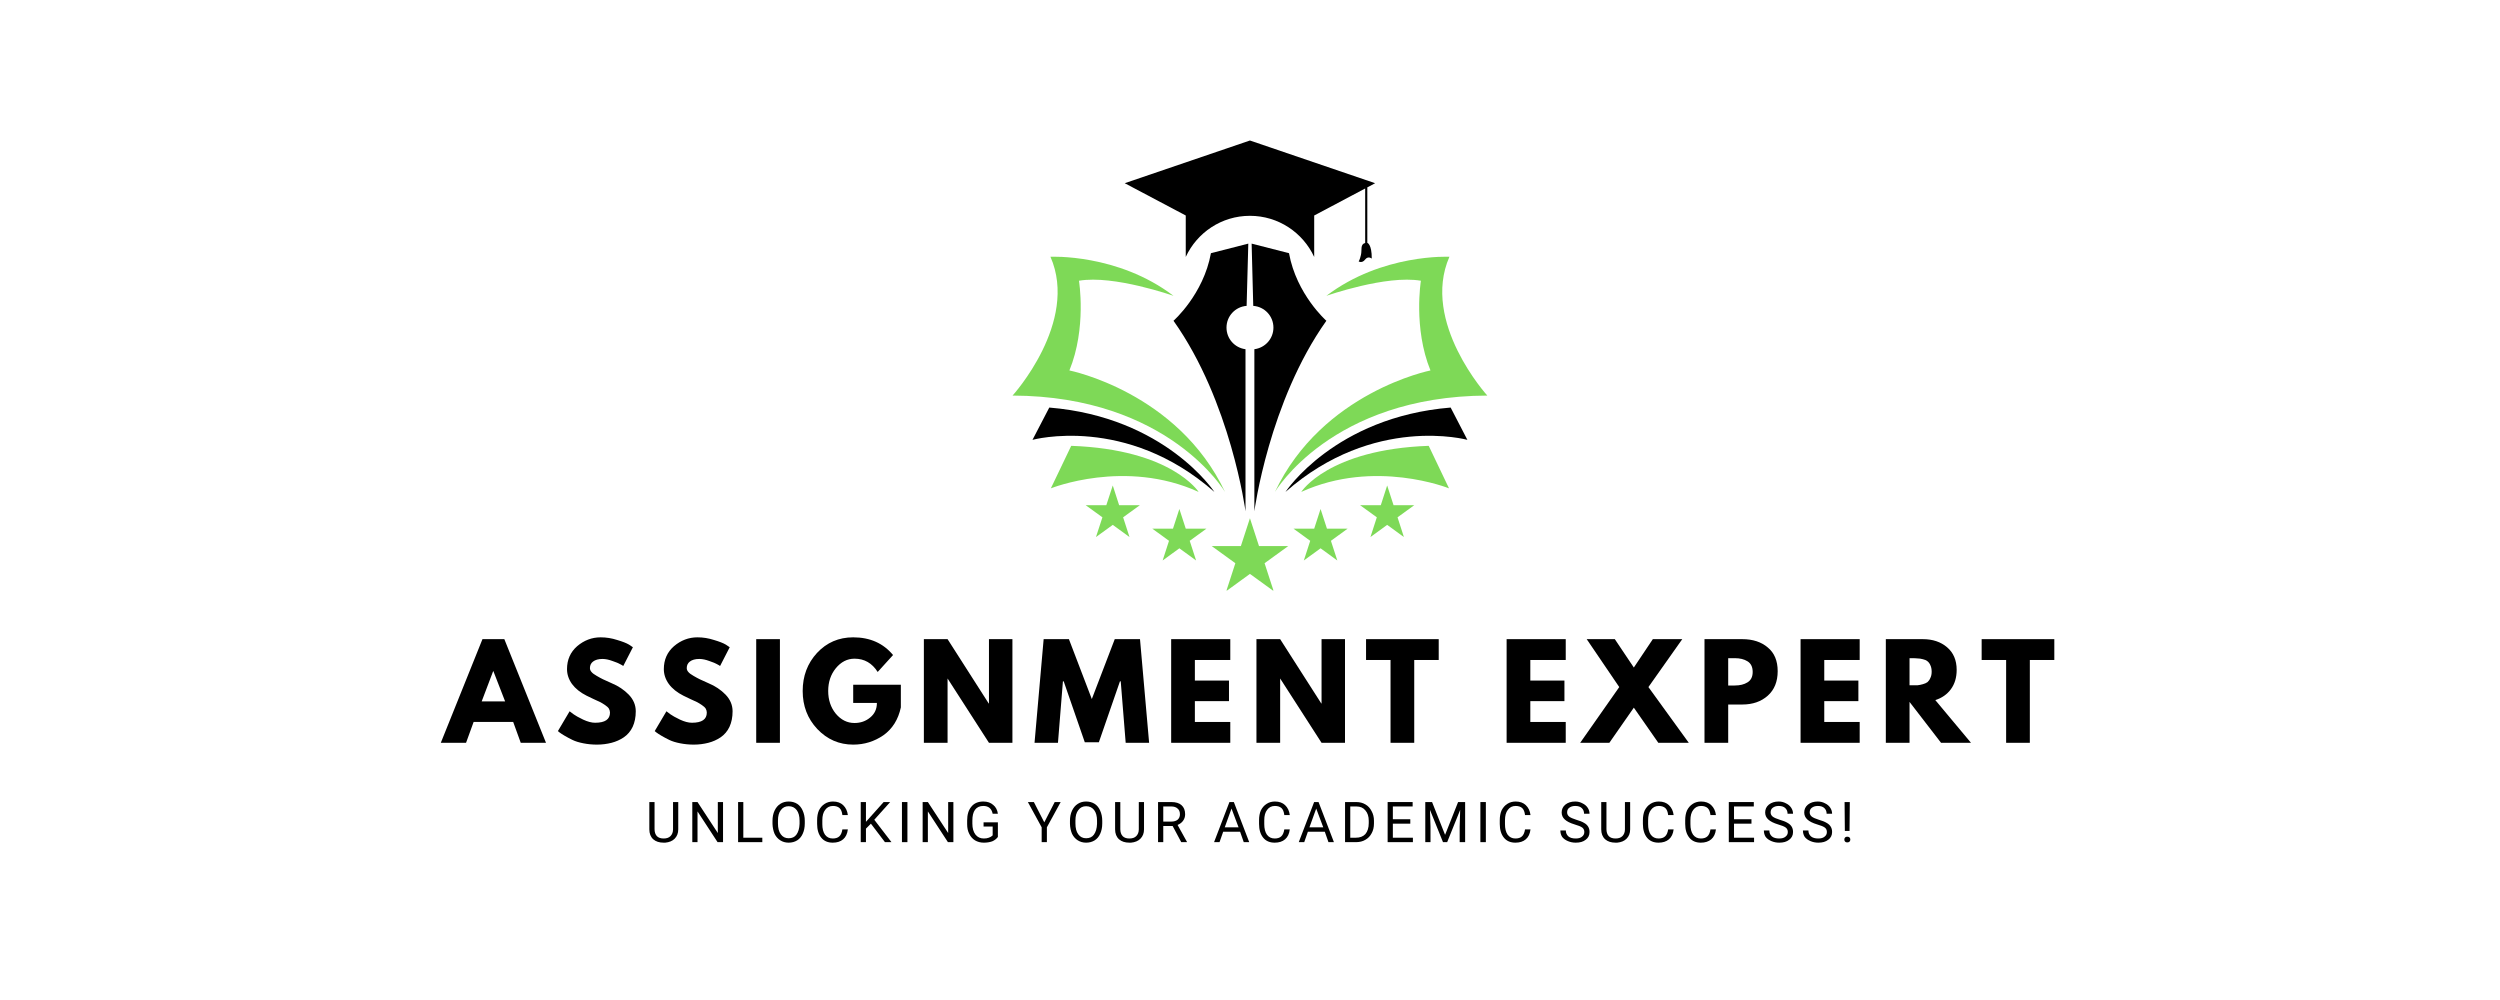 <svg xmlns="http://www.w3.org/2000/svg" xmlns:xlink="http://www.w3.org/1999/xlink" width="200" zoomAndPan="magnify" viewBox="0 0 150 60" height="80" preserveAspectRatio="xMidYMid meet" version="1.0"><defs><g/><clipPath id="5d93c9b4bc"><path d="M 67 8.43 L 83 8.43 L 83 16 L 67 16 Z M 67 8.43 " clip-rule="nonzero"/></clipPath><clipPath id="3aa50e2eb3"><path d="M 60.746 15 L 74 15 L 74 30 L 60.746 30 Z M 60.746 15 " clip-rule="nonzero"/></clipPath><clipPath id="5907e26114"><path d="M 76 15 L 89.246 15 L 89.246 30 L 76 30 Z M 76 15 " clip-rule="nonzero"/></clipPath><clipPath id="1f5150ebf8"><path d="M 72 31 L 78 31 L 78 35.43 L 72 35.43 Z M 72 31 " clip-rule="nonzero"/></clipPath></defs><g clip-path="url(#5d93c9b4bc)"><path fill="#000000" d="M 71.145 15.41 L 71.148 15.41 C 71.824 13.957 73.289 12.949 74.996 12.949 C 76.703 12.949 78.172 13.957 78.848 15.41 L 78.852 15.41 L 78.852 12.93 L 81.91 11.309 L 81.91 14.578 C 81.598 14.664 81.73 14.988 81.656 15.297 C 81.586 15.605 81.52 15.684 81.52 15.684 C 81.52 15.684 81.723 15.816 81.906 15.574 C 82.09 15.332 82.305 15.516 82.305 15.516 C 82.312 14.645 82.039 14.57 82.039 14.57 L 82.039 11.242 L 82.508 10.992 L 74.996 8.43 L 67.484 10.992 L 71.145 12.93 L 71.145 15.41 " fill-opacity="1" fill-rule="nonzero"/></g><path fill="#000000" d="M 74.73 20.953 L 74.73 30.676 C 74.73 30.676 73.855 24.094 70.41 19.246 C 70.41 19.246 72.207 17.668 72.656 15.191 L 74.898 14.617 L 74.797 18.352 C 74.121 18.402 73.59 18.965 73.59 19.656 C 73.59 20.324 74.086 20.871 74.73 20.953 " fill-opacity="1" fill-rule="nonzero"/><g clip-path="url(#3aa50e2eb3)"><path fill="#7ed957" d="M 60.754 23.734 C 60.754 23.734 64.75 19.332 63.027 15.406 C 63.027 15.406 67.066 15.203 70.41 17.75 C 70.41 17.75 66.82 16.484 64.738 16.844 C 64.738 16.844 65.207 19.68 64.164 22.227 C 64.164 22.227 70.664 23.52 73.5 29.516 C 73.5 29.516 70.125 23.77 60.754 23.734 " fill-opacity="1" fill-rule="nonzero"/></g><path fill="#000000" d="M 72.863 29.516 C 67.562 24.848 61.949 26.391 61.949 26.391 L 62.957 24.453 C 69.922 25.027 72.863 29.516 72.863 29.516 " fill-opacity="1" fill-rule="nonzero"/><path fill="#7ed957" d="M 71.918 29.516 C 67.504 27.504 63.051 29.301 63.051 29.301 L 64.273 26.75 C 70.305 26.965 71.918 29.516 71.918 29.516 " fill-opacity="1" fill-rule="nonzero"/><path fill="#000000" d="M 79.582 19.246 C 76.137 24.094 75.262 30.676 75.262 30.676 L 75.262 20.953 C 75.906 20.871 76.406 20.324 76.406 19.656 C 76.406 18.965 75.875 18.402 75.195 18.352 L 75.098 14.617 L 77.34 15.191 C 77.789 17.668 79.582 19.246 79.582 19.246 " fill-opacity="1" fill-rule="nonzero"/><g clip-path="url(#5907e26114)"><path fill="#7ed957" d="M 85.828 22.227 C 84.789 19.68 85.254 16.844 85.254 16.844 C 83.172 16.484 79.582 17.75 79.582 17.75 C 82.93 15.203 86.965 15.406 86.965 15.406 C 85.242 19.332 89.238 23.734 89.238 23.734 C 79.871 23.77 76.496 29.516 76.496 29.516 C 79.332 23.52 85.828 22.227 85.828 22.227 " fill-opacity="1" fill-rule="nonzero"/></g><path fill="#000000" d="M 87.039 24.453 L 88.043 26.391 C 88.043 26.391 82.43 24.848 77.129 29.516 C 77.129 29.516 80.074 25.027 87.039 24.453 " fill-opacity="1" fill-rule="nonzero"/><path fill="#7ed957" d="M 85.723 26.75 L 86.941 29.301 C 86.941 29.301 82.492 27.504 78.074 29.516 C 78.074 29.516 79.691 26.965 85.723 26.75 " fill-opacity="1" fill-rule="nonzero"/><g clip-path="url(#1f5150ebf8)"><path fill="#7ed957" d="M 74.453 32.762 L 74.996 31.094 L 75.539 32.762 L 77.297 32.762 L 75.875 33.793 L 76.418 35.465 L 74.996 34.434 L 73.578 35.465 L 74.121 33.793 L 72.699 32.762 L 74.453 32.762 " fill-opacity="1" fill-rule="nonzero"/></g><path fill="#7ed957" d="M 70.379 31.719 L 70.762 30.539 L 71.145 31.719 L 72.387 31.719 L 71.383 32.449 L 71.766 33.629 L 70.762 32.898 L 69.758 33.629 L 70.141 32.449 L 69.137 31.719 L 70.379 31.719 " fill-opacity="1" fill-rule="nonzero"/><path fill="#7ed957" d="M 65.141 30.312 L 66.379 30.312 L 66.766 29.129 L 67.148 30.312 L 68.391 30.312 L 67.387 31.039 L 67.77 32.223 L 66.766 31.492 L 65.758 32.223 L 66.145 31.039 L 65.141 30.312 " fill-opacity="1" fill-rule="nonzero"/><path fill="#7ed957" d="M 78.852 31.719 L 79.234 30.539 L 79.617 31.719 L 80.859 31.719 L 79.855 32.449 L 80.238 33.629 L 79.234 32.898 L 78.23 33.629 L 78.613 32.449 L 77.609 31.719 L 78.852 31.719 " fill-opacity="1" fill-rule="nonzero"/><path fill="#7ed957" d="M 82.848 30.312 L 83.23 29.129 L 83.613 30.312 L 84.855 30.312 L 83.852 31.039 L 84.234 32.223 L 83.23 31.492 L 82.227 32.223 L 82.609 31.039 L 81.605 30.312 L 82.848 30.312 " fill-opacity="1" fill-rule="nonzero"/><g fill="#000000" fill-opacity="1"><g transform="translate(26.651, 44.568)"><g><path d="M 3.609 -6.219 L 6.109 0 L 4.594 0 L 4.141 -1.25 L 1.766 -1.25 L 1.312 0 L -0.203 0 L 2.297 -6.219 Z M 3.656 -2.484 L 2.953 -4.297 L 2.938 -4.297 L 2.25 -2.484 Z M 3.656 -2.484 "/></g></g></g><g fill="#000000" fill-opacity="1"><g transform="translate(33.302, 44.568)"><g><path d="M 2.734 -6.328 C 3.078 -6.328 3.406 -6.273 3.719 -6.172 C 4.039 -6.078 4.281 -5.984 4.438 -5.891 L 4.672 -5.734 L 4.094 -4.609 C 4.051 -4.641 3.988 -4.676 3.906 -4.719 C 3.82 -4.77 3.672 -4.832 3.453 -4.906 C 3.234 -4.988 3.031 -5.031 2.844 -5.031 C 2.602 -5.031 2.414 -4.977 2.281 -4.875 C 2.156 -4.781 2.094 -4.648 2.094 -4.484 C 2.094 -4.398 2.125 -4.32 2.188 -4.25 C 2.25 -4.176 2.352 -4.098 2.5 -4.016 C 2.645 -3.93 2.77 -3.863 2.875 -3.812 C 2.988 -3.758 3.16 -3.68 3.391 -3.578 C 3.797 -3.41 4.141 -3.18 4.422 -2.891 C 4.703 -2.598 4.844 -2.266 4.844 -1.891 C 4.844 -1.535 4.781 -1.223 4.656 -0.953 C 4.531 -0.691 4.352 -0.484 4.125 -0.328 C 3.906 -0.18 3.66 -0.07 3.391 0 C 3.117 0.07 2.828 0.109 2.516 0.109 C 2.234 0.109 1.961 0.082 1.703 0.031 C 1.441 -0.02 1.223 -0.086 1.047 -0.172 C 0.879 -0.254 0.723 -0.336 0.578 -0.422 C 0.441 -0.504 0.336 -0.57 0.266 -0.625 L 0.172 -0.703 L 0.875 -1.891 C 0.938 -1.848 1.02 -1.785 1.125 -1.703 C 1.227 -1.629 1.414 -1.523 1.688 -1.391 C 1.957 -1.266 2.195 -1.203 2.406 -1.203 C 3 -1.203 3.297 -1.406 3.297 -1.812 C 3.297 -1.895 3.273 -1.973 3.234 -2.047 C 3.191 -2.117 3.113 -2.191 3 -2.266 C 2.895 -2.336 2.801 -2.395 2.719 -2.438 C 2.633 -2.477 2.5 -2.539 2.312 -2.625 C 2.125 -2.719 1.984 -2.785 1.891 -2.828 C 1.516 -3.016 1.223 -3.25 1.016 -3.531 C 0.816 -3.812 0.719 -4.109 0.719 -4.422 C 0.719 -4.984 0.922 -5.441 1.328 -5.797 C 1.742 -6.148 2.211 -6.328 2.734 -6.328 Z M 2.734 -6.328 "/></g></g></g><g fill="#000000" fill-opacity="1"><g transform="translate(39.111, 44.568)"><g><path d="M 2.734 -6.328 C 3.078 -6.328 3.406 -6.273 3.719 -6.172 C 4.039 -6.078 4.281 -5.984 4.438 -5.891 L 4.672 -5.734 L 4.094 -4.609 C 4.051 -4.641 3.988 -4.676 3.906 -4.719 C 3.82 -4.77 3.672 -4.832 3.453 -4.906 C 3.234 -4.988 3.031 -5.031 2.844 -5.031 C 2.602 -5.031 2.414 -4.977 2.281 -4.875 C 2.156 -4.781 2.094 -4.648 2.094 -4.484 C 2.094 -4.398 2.125 -4.32 2.188 -4.25 C 2.25 -4.176 2.352 -4.098 2.5 -4.016 C 2.645 -3.93 2.77 -3.863 2.875 -3.812 C 2.988 -3.758 3.16 -3.68 3.391 -3.578 C 3.797 -3.41 4.141 -3.18 4.422 -2.891 C 4.703 -2.598 4.844 -2.266 4.844 -1.891 C 4.844 -1.535 4.781 -1.223 4.656 -0.953 C 4.531 -0.691 4.352 -0.484 4.125 -0.328 C 3.906 -0.18 3.66 -0.07 3.391 0 C 3.117 0.07 2.828 0.109 2.516 0.109 C 2.234 0.109 1.961 0.082 1.703 0.031 C 1.441 -0.02 1.223 -0.086 1.047 -0.172 C 0.879 -0.254 0.723 -0.336 0.578 -0.422 C 0.441 -0.504 0.336 -0.57 0.266 -0.625 L 0.172 -0.703 L 0.875 -1.891 C 0.938 -1.848 1.02 -1.785 1.125 -1.703 C 1.227 -1.629 1.414 -1.523 1.688 -1.391 C 1.957 -1.266 2.195 -1.203 2.406 -1.203 C 3 -1.203 3.297 -1.406 3.297 -1.812 C 3.297 -1.895 3.273 -1.973 3.234 -2.047 C 3.191 -2.117 3.113 -2.191 3 -2.266 C 2.895 -2.336 2.801 -2.395 2.719 -2.438 C 2.633 -2.477 2.5 -2.539 2.312 -2.625 C 2.125 -2.719 1.984 -2.785 1.891 -2.828 C 1.516 -3.016 1.223 -3.25 1.016 -3.531 C 0.816 -3.812 0.719 -4.109 0.719 -4.422 C 0.719 -4.984 0.922 -5.441 1.328 -5.797 C 1.742 -6.148 2.211 -6.328 2.734 -6.328 Z M 2.734 -6.328 "/></g></g></g><g fill="#000000" fill-opacity="1"><g transform="translate(44.92, 44.568)"><g><path d="M 1.875 -6.219 L 1.875 0 L 0.453 0 L 0.453 -6.219 Z M 1.875 -6.219 "/></g></g></g><g fill="#000000" fill-opacity="1"><g transform="translate(47.989, 44.568)"><g><path d="M 6.062 -3.484 L 6.062 -2.125 C 5.906 -1.395 5.555 -0.836 5.016 -0.453 C 4.473 -0.078 3.867 0.109 3.203 0.109 C 2.359 0.109 1.641 -0.203 1.047 -0.828 C 0.461 -1.453 0.172 -2.211 0.172 -3.109 C 0.172 -4.004 0.457 -4.766 1.031 -5.391 C 1.613 -6.016 2.336 -6.328 3.203 -6.328 C 4.211 -6.328 5.008 -5.973 5.594 -5.266 L 4.672 -4.25 C 4.336 -4.781 3.875 -5.047 3.281 -5.047 C 2.844 -5.047 2.469 -4.852 2.156 -4.469 C 1.852 -4.094 1.703 -3.641 1.703 -3.109 C 1.703 -2.578 1.852 -2.125 2.156 -1.75 C 2.469 -1.375 2.844 -1.188 3.281 -1.188 C 3.645 -1.188 3.957 -1.297 4.219 -1.516 C 4.488 -1.734 4.625 -2.023 4.625 -2.391 L 3.203 -2.391 L 3.203 -3.484 Z M 6.062 -3.484 "/></g></g></g><g fill="#000000" fill-opacity="1"><g transform="translate(54.979, 44.568)"><g><path d="M 1.875 -3.859 L 1.875 0 L 0.453 0 L 0.453 -6.219 L 1.875 -6.219 L 4.344 -2.359 L 4.359 -2.359 L 4.359 -6.219 L 5.766 -6.219 L 5.766 0 L 4.359 0 Z M 1.875 -3.859 "/></g></g></g><g fill="#000000" fill-opacity="1"><g transform="translate(61.947, 44.568)"><g><path d="M 5.594 0 L 5.297 -3.688 L 5.25 -3.688 L 3.984 -0.031 L 3.141 -0.031 L 1.875 -3.688 L 1.828 -3.688 L 1.531 0 L 0.125 0 L 0.672 -6.219 L 2.188 -6.219 L 3.562 -2.625 L 4.938 -6.219 L 6.453 -6.219 L 7 0 Z M 5.594 0 "/></g></g></g><g fill="#000000" fill-opacity="1"><g transform="translate(69.817, 44.568)"><g><path d="M 4 -6.219 L 4 -4.969 L 1.875 -4.969 L 1.875 -3.734 L 3.922 -3.734 L 3.922 -2.5 L 1.875 -2.5 L 1.875 -1.25 L 4 -1.25 L 4 0 L 0.453 0 L 0.453 -6.219 Z M 4 -6.219 "/></g></g></g><g fill="#000000" fill-opacity="1"><g transform="translate(74.934, 44.568)"><g><path d="M 1.875 -3.859 L 1.875 0 L 0.453 0 L 0.453 -6.219 L 1.875 -6.219 L 4.344 -2.359 L 4.359 -2.359 L 4.359 -6.219 L 5.766 -6.219 L 5.766 0 L 4.359 0 Z M 1.875 -3.859 "/></g></g></g><g fill="#000000" fill-opacity="1"><g transform="translate(81.901, 44.568)"><g><path d="M 0.062 -4.969 L 0.062 -6.219 L 4.422 -6.219 L 4.422 -4.969 L 2.953 -4.969 L 2.953 0 L 1.531 0 L 1.531 -4.969 Z M 0.062 -4.969 "/></g></g></g><g fill="#000000" fill-opacity="1"><g transform="translate(87.138, 44.568)"><g/></g></g><g fill="#000000" fill-opacity="1"><g transform="translate(89.944, 44.568)"><g><path d="M 4 -6.219 L 4 -4.969 L 1.875 -4.969 L 1.875 -3.734 L 3.922 -3.734 L 3.922 -2.5 L 1.875 -2.5 L 1.875 -1.25 L 4 -1.25 L 4 0 L 0.453 0 L 0.453 -6.219 Z M 4 -6.219 "/></g></g></g><g fill="#000000" fill-opacity="1"><g transform="translate(95.061, 44.568)"><g><path d="M 6.266 0 L 4.438 0 L 2.969 -2.109 L 1.5 0 L -0.25 0 L 2.094 -3.344 L 0.141 -6.219 L 1.828 -6.219 L 2.969 -4.516 L 4.109 -6.219 L 5.875 -6.219 L 3.844 -3.344 Z M 6.266 0 "/></g></g></g><g fill="#000000" fill-opacity="1"><g transform="translate(101.817, 44.568)"><g><path d="M 0.453 -6.219 L 2.719 -6.219 C 3.352 -6.219 3.863 -6.051 4.25 -5.719 C 4.645 -5.395 4.844 -4.922 4.844 -4.297 C 4.844 -3.672 4.645 -3.18 4.25 -2.828 C 3.852 -2.473 3.344 -2.297 2.719 -2.297 L 1.875 -2.297 L 1.875 0 L 0.453 0 Z M 1.875 -3.438 L 2.266 -3.438 C 2.578 -3.438 2.832 -3.5 3.031 -3.625 C 3.238 -3.75 3.344 -3.957 3.344 -4.25 C 3.344 -4.551 3.238 -4.766 3.031 -4.891 C 2.832 -5.016 2.578 -5.078 2.266 -5.078 L 1.875 -5.078 Z M 1.875 -3.438 "/></g></g></g><g fill="#000000" fill-opacity="1"><g transform="translate(107.581, 44.568)"><g><path d="M 4 -6.219 L 4 -4.969 L 1.875 -4.969 L 1.875 -3.734 L 3.922 -3.734 L 3.922 -2.5 L 1.875 -2.5 L 1.875 -1.25 L 4 -1.25 L 4 0 L 0.453 0 L 0.453 -6.219 Z M 4 -6.219 "/></g></g></g><g fill="#000000" fill-opacity="1"><g transform="translate(112.697, 44.568)"><g><path d="M 0.453 -6.219 L 2.672 -6.219 C 3.266 -6.219 3.75 -6.055 4.125 -5.734 C 4.508 -5.41 4.703 -4.957 4.703 -4.375 C 4.703 -3.914 4.586 -3.531 4.359 -3.219 C 4.129 -2.906 3.816 -2.688 3.422 -2.562 L 5.562 0 L 3.766 0 L 1.875 -2.453 L 1.875 0 L 0.453 0 Z M 1.875 -3.453 L 2.031 -3.453 C 2.164 -3.453 2.273 -3.453 2.359 -3.453 C 2.453 -3.461 2.555 -3.484 2.672 -3.516 C 2.785 -3.547 2.879 -3.586 2.953 -3.641 C 3.023 -3.703 3.082 -3.785 3.125 -3.891 C 3.176 -3.992 3.203 -4.117 3.203 -4.266 C 3.203 -4.422 3.176 -4.551 3.125 -4.656 C 3.082 -4.758 3.023 -4.836 2.953 -4.891 C 2.879 -4.953 2.785 -4.992 2.672 -5.016 C 2.555 -5.047 2.453 -5.062 2.359 -5.062 C 2.273 -5.07 2.164 -5.078 2.031 -5.078 L 1.875 -5.078 Z M 1.875 -3.453 "/></g></g></g><g fill="#000000" fill-opacity="1"><g transform="translate(118.837, 44.568)"><g><path d="M 0.062 -4.969 L 0.062 -6.219 L 4.422 -6.219 L 4.422 -4.969 L 2.953 -4.969 L 2.953 0 L 1.531 0 L 1.531 -4.969 Z M 0.062 -4.969 "/></g></g></g><g fill="#000000" fill-opacity="1"><g transform="translate(38.726, 50.529)"><g><path d="M 1.969 -2.406 L 1.969 -0.766 C 1.969 -0.535 1.895 -0.348 1.75 -0.203 C 1.613 -0.066 1.426 0.008 1.188 0.031 L 1.094 0.031 C 0.832 0.031 0.625 -0.035 0.469 -0.172 C 0.312 -0.316 0.234 -0.516 0.234 -0.766 L 0.234 -2.406 L 0.547 -2.406 L 0.547 -0.781 C 0.547 -0.602 0.594 -0.461 0.688 -0.359 C 0.781 -0.266 0.914 -0.219 1.094 -0.219 C 1.27 -0.219 1.406 -0.266 1.5 -0.359 C 1.602 -0.461 1.656 -0.598 1.656 -0.766 L 1.656 -2.406 Z M 1.969 -2.406 "/></g></g></g><g fill="#000000" fill-opacity="1"><g transform="translate(41.257, 50.529)"><g><path d="M 2.125 0 L 1.797 0 L 0.594 -1.844 L 0.594 0 L 0.281 0 L 0.281 -2.406 L 0.594 -2.406 L 1.812 -0.547 L 1.812 -2.406 L 2.125 -2.406 Z M 2.125 0 "/></g></g></g><g fill="#000000" fill-opacity="1"><g transform="translate(44.005, 50.529)"><g><path d="M 0.594 -0.266 L 1.734 -0.266 L 1.734 0 L 0.281 0 L 0.281 -2.406 L 0.594 -2.406 Z M 0.594 -0.266 "/></g></g></g><g fill="#000000" fill-opacity="1"><g transform="translate(46.162, 50.529)"><g><path d="M 2.125 -1.125 C 2.125 -0.883 2.082 -0.676 2 -0.5 C 1.926 -0.332 1.816 -0.203 1.672 -0.109 C 1.523 -0.016 1.352 0.031 1.156 0.031 C 0.969 0.031 0.801 -0.016 0.656 -0.109 C 0.508 -0.203 0.395 -0.332 0.312 -0.5 C 0.238 -0.676 0.195 -0.875 0.188 -1.094 L 0.188 -1.281 C 0.188 -1.508 0.227 -1.711 0.312 -1.891 C 0.395 -2.066 0.508 -2.203 0.656 -2.297 C 0.801 -2.391 0.969 -2.438 1.156 -2.438 C 1.352 -2.438 1.523 -2.391 1.672 -2.297 C 1.816 -2.203 1.926 -2.066 2 -1.891 C 2.082 -1.711 2.125 -1.508 2.125 -1.281 Z M 1.812 -1.281 C 1.812 -1.562 1.754 -1.773 1.641 -1.922 C 1.523 -2.078 1.363 -2.156 1.156 -2.156 C 0.957 -2.156 0.801 -2.078 0.688 -1.922 C 0.57 -1.773 0.516 -1.566 0.516 -1.297 L 0.516 -1.125 C 0.516 -0.844 0.57 -0.625 0.688 -0.469 C 0.801 -0.312 0.957 -0.234 1.156 -0.234 C 1.363 -0.234 1.52 -0.305 1.625 -0.453 C 1.738 -0.609 1.801 -0.82 1.812 -1.094 Z M 1.812 -1.281 "/></g></g></g><g fill="#000000" fill-opacity="1"><g transform="translate(48.824, 50.529)"><g><path d="M 2.047 -0.766 C 2.016 -0.504 1.922 -0.305 1.766 -0.172 C 1.609 -0.035 1.398 0.031 1.141 0.031 C 0.848 0.031 0.617 -0.066 0.453 -0.266 C 0.285 -0.473 0.203 -0.75 0.203 -1.094 L 0.203 -1.312 C 0.203 -1.539 0.238 -1.738 0.312 -1.906 C 0.395 -2.07 0.508 -2.203 0.656 -2.297 C 0.801 -2.391 0.969 -2.438 1.156 -2.438 C 1.414 -2.438 1.617 -2.363 1.766 -2.219 C 1.922 -2.07 2.016 -1.875 2.047 -1.625 L 1.719 -1.625 C 1.695 -1.82 1.641 -1.961 1.547 -2.047 C 1.453 -2.129 1.32 -2.172 1.156 -2.172 C 0.957 -2.172 0.801 -2.094 0.688 -1.938 C 0.57 -1.789 0.516 -1.582 0.516 -1.312 L 0.516 -1.078 C 0.516 -0.816 0.566 -0.609 0.672 -0.453 C 0.785 -0.297 0.941 -0.219 1.141 -0.219 C 1.305 -0.219 1.438 -0.258 1.531 -0.344 C 1.625 -0.426 1.688 -0.566 1.719 -0.766 Z M 2.047 -0.766 "/></g></g></g><g fill="#000000" fill-opacity="1"><g transform="translate(51.363, 50.529)"><g><path d="M 0.891 -1.109 L 0.594 -0.812 L 0.594 0 L 0.281 0 L 0.281 -2.406 L 0.594 -2.406 L 0.594 -1.219 L 1.656 -2.406 L 2.047 -2.406 L 1.094 -1.344 L 2.125 0 L 1.734 0 Z M 0.891 -1.109 "/></g></g></g><g fill="#000000" fill-opacity="1"><g transform="translate(53.82, 50.529)"><g><path d="M 0.625 0 L 0.297 0 L 0.297 -2.406 L 0.625 -2.406 Z M 0.625 0 "/></g></g></g><g fill="#000000" fill-opacity="1"><g transform="translate(55.078, 50.529)"><g><path d="M 2.125 0 L 1.797 0 L 0.594 -1.844 L 0.594 0 L 0.281 0 L 0.281 -2.406 L 0.594 -2.406 L 1.812 -0.547 L 1.812 -2.406 L 2.125 -2.406 Z M 2.125 0 "/></g></g></g><g fill="#000000" fill-opacity="1"><g transform="translate(57.826, 50.529)"><g><path d="M 2.047 -0.312 C 1.961 -0.195 1.848 -0.109 1.703 -0.047 C 1.555 0.004 1.391 0.031 1.203 0.031 C 1.004 0.031 0.828 -0.016 0.672 -0.109 C 0.523 -0.203 0.41 -0.332 0.328 -0.5 C 0.242 -0.664 0.203 -0.859 0.203 -1.078 L 0.203 -1.297 C 0.203 -1.648 0.285 -1.926 0.453 -2.125 C 0.617 -2.332 0.859 -2.438 1.172 -2.438 C 1.422 -2.438 1.617 -2.367 1.766 -2.234 C 1.922 -2.109 2.016 -1.93 2.047 -1.703 L 1.734 -1.703 C 1.672 -2.016 1.484 -2.172 1.172 -2.172 C 0.953 -2.172 0.785 -2.094 0.672 -1.938 C 0.566 -1.789 0.516 -1.578 0.516 -1.297 L 0.516 -1.109 C 0.516 -0.836 0.578 -0.617 0.703 -0.453 C 0.828 -0.297 0.992 -0.219 1.203 -0.219 C 1.316 -0.219 1.414 -0.234 1.5 -0.266 C 1.594 -0.297 1.672 -0.344 1.734 -0.406 L 1.734 -0.938 L 1.188 -0.938 L 1.188 -1.188 L 2.047 -1.188 Z M 2.047 -0.312 "/></g></g></g><g fill="#000000" fill-opacity="1"><g transform="translate(60.466, 50.529)"><g/></g></g><g fill="#000000" fill-opacity="1"><g transform="translate(61.641, 50.529)"><g><path d="M 1.016 -1.188 L 1.641 -2.406 L 2 -2.406 L 1.172 -0.891 L 1.172 0 L 0.859 0 L 0.859 -0.891 L 0.031 -2.406 L 0.391 -2.406 Z M 1.016 -1.188 "/></g></g></g><g fill="#000000" fill-opacity="1"><g transform="translate(64.01, 50.529)"><g><path d="M 2.125 -1.125 C 2.125 -0.883 2.082 -0.676 2 -0.5 C 1.926 -0.332 1.816 -0.203 1.672 -0.109 C 1.523 -0.016 1.352 0.031 1.156 0.031 C 0.969 0.031 0.801 -0.016 0.656 -0.109 C 0.508 -0.203 0.395 -0.332 0.312 -0.5 C 0.238 -0.676 0.195 -0.875 0.188 -1.094 L 0.188 -1.281 C 0.188 -1.508 0.227 -1.711 0.312 -1.891 C 0.395 -2.066 0.508 -2.203 0.656 -2.297 C 0.801 -2.391 0.969 -2.438 1.156 -2.438 C 1.352 -2.438 1.523 -2.391 1.672 -2.297 C 1.816 -2.203 1.926 -2.066 2 -1.891 C 2.082 -1.711 2.125 -1.508 2.125 -1.281 Z M 1.812 -1.281 C 1.812 -1.562 1.754 -1.773 1.641 -1.922 C 1.523 -2.078 1.363 -2.156 1.156 -2.156 C 0.957 -2.156 0.801 -2.078 0.688 -1.922 C 0.57 -1.773 0.516 -1.566 0.516 -1.297 L 0.516 -1.125 C 0.516 -0.844 0.57 -0.625 0.688 -0.469 C 0.801 -0.312 0.957 -0.234 1.156 -0.234 C 1.363 -0.234 1.52 -0.305 1.625 -0.453 C 1.738 -0.609 1.801 -0.82 1.812 -1.094 Z M 1.812 -1.281 "/></g></g></g><g fill="#000000" fill-opacity="1"><g transform="translate(66.672, 50.529)"><g><path d="M 1.969 -2.406 L 1.969 -0.766 C 1.969 -0.535 1.895 -0.348 1.75 -0.203 C 1.613 -0.066 1.426 0.008 1.188 0.031 L 1.094 0.031 C 0.832 0.031 0.625 -0.035 0.469 -0.172 C 0.312 -0.316 0.234 -0.516 0.234 -0.766 L 0.234 -2.406 L 0.547 -2.406 L 0.547 -0.781 C 0.547 -0.602 0.594 -0.461 0.688 -0.359 C 0.781 -0.266 0.914 -0.219 1.094 -0.219 C 1.27 -0.219 1.406 -0.266 1.5 -0.359 C 1.602 -0.461 1.656 -0.598 1.656 -0.766 L 1.656 -2.406 Z M 1.969 -2.406 "/></g></g></g><g fill="#000000" fill-opacity="1"><g transform="translate(69.202, 50.529)"><g><path d="M 1.156 -0.969 L 0.594 -0.969 L 0.594 0 L 0.281 0 L 0.281 -2.406 L 1.078 -2.406 C 1.348 -2.406 1.551 -2.344 1.688 -2.219 C 1.832 -2.094 1.906 -1.91 1.906 -1.672 C 1.906 -1.523 1.863 -1.395 1.781 -1.281 C 1.707 -1.176 1.598 -1.094 1.453 -1.031 L 2.016 -0.016 L 2.016 0 L 1.672 0 Z M 0.594 -1.234 L 1.078 -1.234 C 1.234 -1.234 1.359 -1.27 1.453 -1.344 C 1.547 -1.426 1.594 -1.535 1.594 -1.672 C 1.594 -1.828 1.547 -1.941 1.453 -2.016 C 1.367 -2.098 1.242 -2.141 1.078 -2.141 L 0.594 -2.141 Z M 0.594 -1.234 "/></g></g></g><g fill="#000000" fill-opacity="1"><g transform="translate(71.622, 50.529)"><g/></g></g><g fill="#000000" fill-opacity="1"><g transform="translate(72.797, 50.529)"><g><path d="M 1.609 -0.625 L 0.594 -0.625 L 0.375 0 L 0.047 0 L 0.969 -2.406 L 1.234 -2.406 L 2.156 0 L 1.828 0 Z M 0.688 -0.891 L 1.516 -0.891 L 1.094 -2.016 Z M 0.688 -0.891 "/></g></g></g><g fill="#000000" fill-opacity="1"><g transform="translate(75.34, 50.529)"><g><path d="M 2.047 -0.766 C 2.016 -0.504 1.922 -0.305 1.766 -0.172 C 1.609 -0.035 1.398 0.031 1.141 0.031 C 0.848 0.031 0.617 -0.066 0.453 -0.266 C 0.285 -0.473 0.203 -0.75 0.203 -1.094 L 0.203 -1.312 C 0.203 -1.539 0.238 -1.738 0.312 -1.906 C 0.395 -2.07 0.508 -2.203 0.656 -2.297 C 0.801 -2.391 0.969 -2.438 1.156 -2.438 C 1.414 -2.438 1.617 -2.363 1.766 -2.219 C 1.922 -2.07 2.016 -1.875 2.047 -1.625 L 1.719 -1.625 C 1.695 -1.82 1.641 -1.961 1.547 -2.047 C 1.453 -2.129 1.32 -2.172 1.156 -2.172 C 0.957 -2.172 0.801 -2.094 0.688 -1.938 C 0.57 -1.789 0.516 -1.582 0.516 -1.312 L 0.516 -1.078 C 0.516 -0.816 0.566 -0.609 0.672 -0.453 C 0.785 -0.297 0.941 -0.219 1.141 -0.219 C 1.305 -0.219 1.438 -0.258 1.531 -0.344 C 1.625 -0.426 1.688 -0.566 1.719 -0.766 Z M 2.047 -0.766 "/></g></g></g><g fill="#000000" fill-opacity="1"><g transform="translate(77.879, 50.529)"><g><path d="M 1.609 -0.625 L 0.594 -0.625 L 0.375 0 L 0.047 0 L 0.969 -2.406 L 1.234 -2.406 L 2.156 0 L 1.828 0 Z M 0.688 -0.891 L 1.516 -0.891 L 1.094 -2.016 Z M 0.688 -0.891 "/></g></g></g><g fill="#000000" fill-opacity="1"><g transform="translate(80.422, 50.529)"><g><path d="M 0.281 0 L 0.281 -2.406 L 0.953 -2.406 C 1.16 -2.406 1.344 -2.359 1.5 -2.266 C 1.664 -2.172 1.789 -2.035 1.875 -1.859 C 1.969 -1.691 2.016 -1.5 2.016 -1.281 L 2.016 -1.125 C 2.016 -0.895 1.969 -0.695 1.875 -0.531 C 1.789 -0.363 1.664 -0.234 1.5 -0.141 C 1.344 -0.047 1.156 0 0.938 0 Z M 0.594 -2.141 L 0.594 -0.266 L 0.922 -0.266 C 1.172 -0.266 1.363 -0.336 1.5 -0.484 C 1.633 -0.641 1.703 -0.859 1.703 -1.141 L 1.703 -1.281 C 1.703 -1.551 1.633 -1.758 1.5 -1.906 C 1.375 -2.062 1.195 -2.141 0.969 -2.141 Z M 0.594 -2.141 "/></g></g></g><g fill="#000000" fill-opacity="1"><g transform="translate(82.977, 50.529)"><g><path d="M 1.641 -1.109 L 0.594 -1.109 L 0.594 -0.266 L 1.797 -0.266 L 1.797 0 L 0.281 0 L 0.281 -2.406 L 1.781 -2.406 L 1.781 -2.141 L 0.594 -2.141 L 0.594 -1.375 L 1.641 -1.375 Z M 1.641 -1.109 "/></g></g></g><g fill="#000000" fill-opacity="1"><g transform="translate(85.236, 50.529)"><g><path d="M 0.688 -2.406 L 1.469 -0.438 L 2.25 -2.406 L 2.672 -2.406 L 2.672 0 L 2.344 0 L 2.344 -0.938 L 2.375 -1.938 L 1.594 0 L 1.344 0 L 0.562 -1.938 L 0.594 -0.938 L 0.594 0 L 0.281 0 L 0.281 -2.406 Z M 0.688 -2.406 "/></g></g></g><g fill="#000000" fill-opacity="1"><g transform="translate(88.526, 50.529)"><g><path d="M 0.625 0 L 0.297 0 L 0.297 -2.406 L 0.625 -2.406 Z M 0.625 0 "/></g></g></g><g fill="#000000" fill-opacity="1"><g transform="translate(89.783, 50.529)"><g><path d="M 2.047 -0.766 C 2.016 -0.504 1.922 -0.305 1.766 -0.172 C 1.609 -0.035 1.398 0.031 1.141 0.031 C 0.848 0.031 0.617 -0.066 0.453 -0.266 C 0.285 -0.473 0.203 -0.75 0.203 -1.094 L 0.203 -1.312 C 0.203 -1.539 0.238 -1.738 0.312 -1.906 C 0.395 -2.07 0.508 -2.203 0.656 -2.297 C 0.801 -2.391 0.969 -2.438 1.156 -2.438 C 1.414 -2.438 1.617 -2.363 1.766 -2.219 C 1.922 -2.07 2.016 -1.875 2.047 -1.625 L 1.719 -1.625 C 1.695 -1.82 1.641 -1.961 1.547 -2.047 C 1.453 -2.129 1.32 -2.172 1.156 -2.172 C 0.957 -2.172 0.801 -2.094 0.688 -1.938 C 0.57 -1.789 0.516 -1.582 0.516 -1.312 L 0.516 -1.078 C 0.516 -0.816 0.566 -0.609 0.672 -0.453 C 0.785 -0.297 0.941 -0.219 1.141 -0.219 C 1.305 -0.219 1.438 -0.258 1.531 -0.344 C 1.625 -0.426 1.688 -0.566 1.719 -0.766 Z M 2.047 -0.766 "/></g></g></g><g fill="#000000" fill-opacity="1"><g transform="translate(92.322, 50.529)"><g/></g></g><g fill="#000000" fill-opacity="1"><g transform="translate(93.497, 50.529)"><g><path d="M 0.984 -1.062 C 0.711 -1.145 0.516 -1.242 0.391 -1.359 C 0.266 -1.473 0.203 -1.613 0.203 -1.781 C 0.203 -1.969 0.273 -2.125 0.422 -2.25 C 0.578 -2.375 0.773 -2.438 1.016 -2.438 C 1.18 -2.438 1.328 -2.398 1.453 -2.328 C 1.586 -2.266 1.691 -2.176 1.766 -2.062 C 1.836 -1.957 1.875 -1.836 1.875 -1.703 L 1.547 -1.703 C 1.547 -1.848 1.5 -1.961 1.406 -2.047 C 1.32 -2.129 1.191 -2.172 1.016 -2.172 C 0.867 -2.172 0.75 -2.133 0.656 -2.062 C 0.57 -2 0.531 -1.906 0.531 -1.781 C 0.531 -1.688 0.57 -1.602 0.656 -1.531 C 0.738 -1.469 0.879 -1.406 1.078 -1.344 C 1.273 -1.289 1.43 -1.227 1.547 -1.156 C 1.66 -1.094 1.742 -1.016 1.797 -0.922 C 1.848 -0.836 1.875 -0.734 1.875 -0.609 C 1.875 -0.41 1.797 -0.254 1.641 -0.141 C 1.492 -0.023 1.297 0.031 1.047 0.031 C 0.879 0.031 0.723 0 0.578 -0.062 C 0.43 -0.125 0.316 -0.207 0.234 -0.312 C 0.16 -0.426 0.125 -0.555 0.125 -0.703 L 0.453 -0.703 C 0.453 -0.555 0.504 -0.438 0.609 -0.344 C 0.711 -0.258 0.859 -0.219 1.047 -0.219 C 1.211 -0.219 1.336 -0.254 1.422 -0.328 C 1.516 -0.398 1.562 -0.492 1.562 -0.609 C 1.562 -0.723 1.52 -0.812 1.438 -0.875 C 1.352 -0.938 1.203 -1 0.984 -1.062 Z M 0.984 -1.062 "/></g></g></g><g fill="#000000" fill-opacity="1"><g transform="translate(95.84, 50.529)"><g><path d="M 1.969 -2.406 L 1.969 -0.766 C 1.969 -0.535 1.895 -0.348 1.75 -0.203 C 1.613 -0.066 1.426 0.008 1.188 0.031 L 1.094 0.031 C 0.832 0.031 0.625 -0.035 0.469 -0.172 C 0.312 -0.316 0.234 -0.516 0.234 -0.766 L 0.234 -2.406 L 0.547 -2.406 L 0.547 -0.781 C 0.547 -0.602 0.594 -0.461 0.688 -0.359 C 0.781 -0.266 0.914 -0.219 1.094 -0.219 C 1.27 -0.219 1.406 -0.266 1.5 -0.359 C 1.602 -0.461 1.656 -0.598 1.656 -0.766 L 1.656 -2.406 Z M 1.969 -2.406 "/></g></g></g><g fill="#000000" fill-opacity="1"><g transform="translate(98.371, 50.529)"><g><path d="M 2.047 -0.766 C 2.016 -0.504 1.922 -0.305 1.766 -0.172 C 1.609 -0.035 1.398 0.031 1.141 0.031 C 0.848 0.031 0.617 -0.066 0.453 -0.266 C 0.285 -0.473 0.203 -0.75 0.203 -1.094 L 0.203 -1.312 C 0.203 -1.539 0.238 -1.738 0.312 -1.906 C 0.395 -2.07 0.508 -2.203 0.656 -2.297 C 0.801 -2.391 0.969 -2.438 1.156 -2.438 C 1.414 -2.438 1.617 -2.363 1.766 -2.219 C 1.922 -2.07 2.016 -1.875 2.047 -1.625 L 1.719 -1.625 C 1.695 -1.82 1.641 -1.961 1.547 -2.047 C 1.453 -2.129 1.32 -2.172 1.156 -2.172 C 0.957 -2.172 0.801 -2.094 0.688 -1.938 C 0.57 -1.789 0.516 -1.582 0.516 -1.312 L 0.516 -1.078 C 0.516 -0.816 0.566 -0.609 0.672 -0.453 C 0.785 -0.297 0.941 -0.219 1.141 -0.219 C 1.305 -0.219 1.438 -0.258 1.531 -0.344 C 1.625 -0.426 1.688 -0.566 1.719 -0.766 Z M 2.047 -0.766 "/></g></g></g><g fill="#000000" fill-opacity="1"><g transform="translate(100.909, 50.529)"><g><path d="M 2.047 -0.766 C 2.016 -0.504 1.922 -0.305 1.766 -0.172 C 1.609 -0.035 1.398 0.031 1.141 0.031 C 0.848 0.031 0.617 -0.066 0.453 -0.266 C 0.285 -0.473 0.203 -0.75 0.203 -1.094 L 0.203 -1.312 C 0.203 -1.539 0.238 -1.738 0.312 -1.906 C 0.395 -2.07 0.508 -2.203 0.656 -2.297 C 0.801 -2.391 0.969 -2.438 1.156 -2.438 C 1.414 -2.438 1.617 -2.363 1.766 -2.219 C 1.922 -2.07 2.016 -1.875 2.047 -1.625 L 1.719 -1.625 C 1.695 -1.82 1.641 -1.961 1.547 -2.047 C 1.453 -2.129 1.32 -2.172 1.156 -2.172 C 0.957 -2.172 0.801 -2.094 0.688 -1.938 C 0.57 -1.789 0.516 -1.582 0.516 -1.312 L 0.516 -1.078 C 0.516 -0.816 0.566 -0.609 0.672 -0.453 C 0.785 -0.297 0.941 -0.219 1.141 -0.219 C 1.305 -0.219 1.438 -0.258 1.531 -0.344 C 1.625 -0.426 1.688 -0.566 1.719 -0.766 Z M 2.047 -0.766 "/></g></g></g><g fill="#000000" fill-opacity="1"><g transform="translate(103.447, 50.529)"><g><path d="M 1.641 -1.109 L 0.594 -1.109 L 0.594 -0.266 L 1.797 -0.266 L 1.797 0 L 0.281 0 L 0.281 -2.406 L 1.781 -2.406 L 1.781 -2.141 L 0.594 -2.141 L 0.594 -1.375 L 1.641 -1.375 Z M 1.641 -1.109 "/></g></g></g><g fill="#000000" fill-opacity="1"><g transform="translate(105.707, 50.529)"><g><path d="M 0.984 -1.062 C 0.711 -1.145 0.516 -1.242 0.391 -1.359 C 0.266 -1.473 0.203 -1.613 0.203 -1.781 C 0.203 -1.969 0.273 -2.125 0.422 -2.25 C 0.578 -2.375 0.773 -2.438 1.016 -2.438 C 1.18 -2.438 1.328 -2.398 1.453 -2.328 C 1.586 -2.266 1.691 -2.176 1.766 -2.062 C 1.836 -1.957 1.875 -1.836 1.875 -1.703 L 1.547 -1.703 C 1.547 -1.848 1.5 -1.961 1.406 -2.047 C 1.32 -2.129 1.191 -2.172 1.016 -2.172 C 0.867 -2.172 0.75 -2.133 0.656 -2.062 C 0.57 -2 0.531 -1.906 0.531 -1.781 C 0.531 -1.688 0.57 -1.602 0.656 -1.531 C 0.738 -1.469 0.879 -1.406 1.078 -1.344 C 1.273 -1.289 1.43 -1.227 1.547 -1.156 C 1.66 -1.094 1.742 -1.016 1.797 -0.922 C 1.848 -0.836 1.875 -0.734 1.875 -0.609 C 1.875 -0.41 1.797 -0.254 1.641 -0.141 C 1.492 -0.023 1.297 0.031 1.047 0.031 C 0.879 0.031 0.723 0 0.578 -0.062 C 0.43 -0.125 0.316 -0.207 0.234 -0.312 C 0.16 -0.426 0.125 -0.555 0.125 -0.703 L 0.453 -0.703 C 0.453 -0.555 0.504 -0.438 0.609 -0.344 C 0.711 -0.258 0.859 -0.219 1.047 -0.219 C 1.211 -0.219 1.336 -0.254 1.422 -0.328 C 1.516 -0.398 1.562 -0.492 1.562 -0.609 C 1.562 -0.723 1.52 -0.812 1.438 -0.875 C 1.352 -0.938 1.203 -1 0.984 -1.062 Z M 0.984 -1.062 "/></g></g></g><g fill="#000000" fill-opacity="1"><g transform="translate(108.051, 50.529)"><g><path d="M 0.984 -1.062 C 0.711 -1.145 0.516 -1.242 0.391 -1.359 C 0.266 -1.473 0.203 -1.613 0.203 -1.781 C 0.203 -1.969 0.273 -2.125 0.422 -2.25 C 0.578 -2.375 0.773 -2.438 1.016 -2.438 C 1.18 -2.438 1.328 -2.398 1.453 -2.328 C 1.586 -2.266 1.691 -2.176 1.766 -2.062 C 1.836 -1.957 1.875 -1.836 1.875 -1.703 L 1.547 -1.703 C 1.547 -1.848 1.5 -1.961 1.406 -2.047 C 1.32 -2.129 1.191 -2.172 1.016 -2.172 C 0.867 -2.172 0.75 -2.133 0.656 -2.062 C 0.57 -2 0.531 -1.906 0.531 -1.781 C 0.531 -1.688 0.57 -1.602 0.656 -1.531 C 0.738 -1.469 0.879 -1.406 1.078 -1.344 C 1.273 -1.289 1.43 -1.227 1.547 -1.156 C 1.66 -1.094 1.742 -1.016 1.797 -0.922 C 1.848 -0.836 1.875 -0.734 1.875 -0.609 C 1.875 -0.41 1.797 -0.254 1.641 -0.141 C 1.492 -0.023 1.297 0.031 1.047 0.031 C 0.879 0.031 0.723 0 0.578 -0.062 C 0.43 -0.125 0.316 -0.207 0.234 -0.312 C 0.16 -0.426 0.125 -0.555 0.125 -0.703 L 0.453 -0.703 C 0.453 -0.555 0.504 -0.438 0.609 -0.344 C 0.711 -0.258 0.859 -0.219 1.047 -0.219 C 1.211 -0.219 1.336 -0.254 1.422 -0.328 C 1.516 -0.398 1.562 -0.492 1.562 -0.609 C 1.562 -0.723 1.52 -0.812 1.438 -0.875 C 1.352 -0.938 1.203 -1 0.984 -1.062 Z M 0.984 -1.062 "/></g></g></g><g fill="#000000" fill-opacity="1"><g transform="translate(110.394, 50.529)"><g><path d="M 0.578 -0.672 L 0.297 -0.672 L 0.281 -2.406 L 0.594 -2.406 Z M 0.266 -0.156 C 0.266 -0.207 0.281 -0.25 0.312 -0.281 C 0.344 -0.312 0.383 -0.328 0.438 -0.328 C 0.5 -0.328 0.547 -0.312 0.578 -0.281 C 0.609 -0.25 0.625 -0.207 0.625 -0.156 C 0.625 -0.102 0.609 -0.062 0.578 -0.031 C 0.547 0 0.5 0.016 0.438 0.016 C 0.383 0.016 0.344 0 0.312 -0.031 C 0.281 -0.062 0.266 -0.102 0.266 -0.156 Z M 0.266 -0.156 "/></g></g></g></svg>